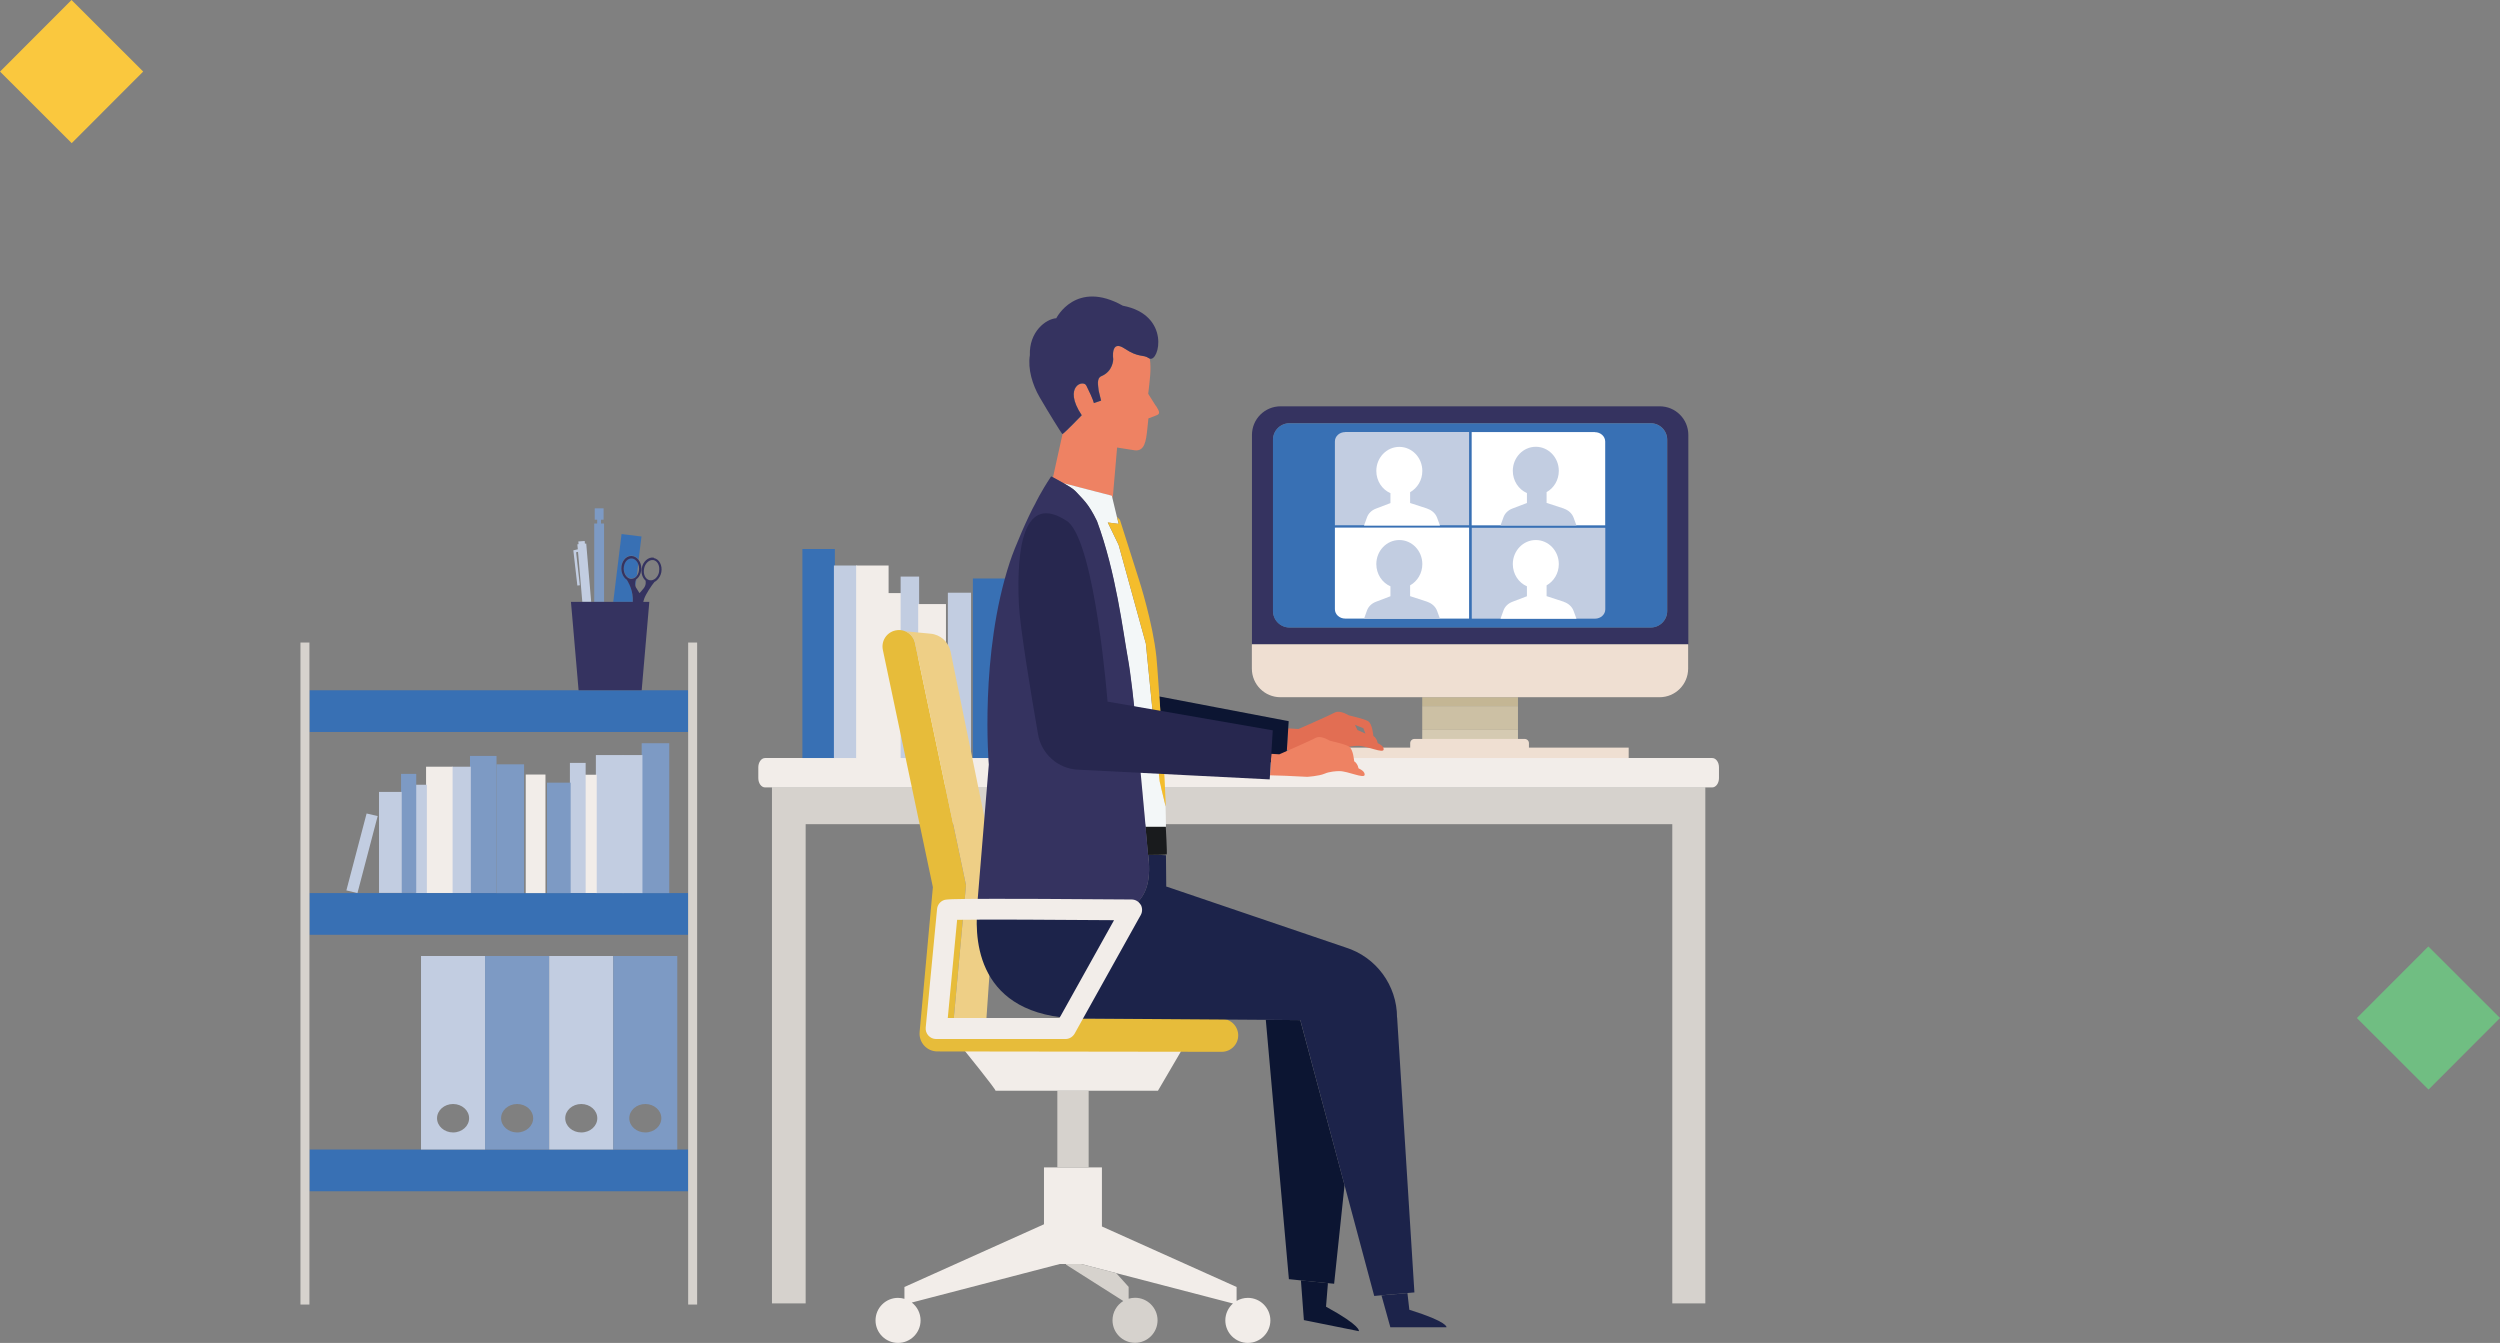 <?xml version="1.0" encoding="UTF-8"?>
<svg id="uuid-89104d52-f571-414a-a410-4136346d80cc" data-name="レイヤー 2" xmlns="http://www.w3.org/2000/svg" viewBox="0 0 261.93 140.7">
  <rect x="0" y="0" width="261.93" height="140.7" fill="#808080" stroke="none"/>
  <defs>
    <style>
      .uuid-217cc01d-be41-44ff-ad91-411773013e43 {
        fill: #f3f7f8;
      }

      .uuid-217cc01d-be41-44ff-ad91-411773013e43, .uuid-859b2e3b-ddad-42aa-93f7-166cdfa075db, .uuid-f82e5797-2a61-47aa-935f-5c70248de89b, .uuid-43d12b14-da6e-497f-a238-41f4e1768259, .uuid-12d378d4-8c51-4761-98bb-33f2c2aefba7, .uuid-ac43cf9f-18ab-4f1a-aeee-99ed568ce691, .uuid-1c909001-cc7c-4990-bcfe-bf09986fc026, .uuid-3b0e3454-ed0c-40e9-938b-3e84a3c182b4, .uuid-6aafde80-cdc0-4ca1-a14f-ddc36ccce7fe, .uuid-644ff4a2-2030-4055-9dfb-c89930005f2b, .uuid-2f7a0ca3-86b0-4a3f-8679-4aae7ee2801e, .uuid-eb0f3216-e388-4668-a30d-6abdbdd3ad5d, .uuid-e9ef5101-77e9-41c9-993c-f9ff891cb031, .uuid-e4268ca0-7e87-43fa-bc69-c91646e77d20, .uuid-0ea72efa-cdce-468d-a7b3-dee6bfe87b73, .uuid-19af3e9d-b9b1-43d9-ba6d-04f2249417b1, .uuid-71a91b7f-d5d7-44df-8426-2dc0323986c0, .uuid-eee94afb-9b24-4f10-b755-95c6e299f1da, .uuid-399e86b6-a2ec-407c-b00e-aacf8a0289b8, .uuid-7a597446-43f1-4939-864d-6002f9decc5b, .uuid-2e3c41b6-cbf4-4c37-afe6-3f8c493da5a8, .uuid-9815bd09-1330-4a4a-985f-416e160ca83d, .uuid-5bb74eb1-0206-4588-83c3-d0fcac931cf0 {
        stroke-width: 0px;
      }

      .uuid-859b2e3b-ddad-42aa-93f7-166cdfa075db {
        fill: #f4bd2c;
      }

      .uuid-f82e5797-2a61-47aa-935f-5c70248de89b {
        fill: #f2ede9;
      }

      .uuid-43d12b14-da6e-497f-a238-41f4e1768259 {
        fill: #fac83e;
      }

      .uuid-12d378d4-8c51-4761-98bb-33f2c2aefba7 {
        fill: #70be82;
      }

      .uuid-ac43cf9f-18ab-4f1a-aeee-99ed568ce691 {
        fill: #353360;
      }

      .uuid-1c909001-cc7c-4990-bcfe-bf09986fc026 {
        fill: #27274f;
      }

      .uuid-3b0e3454-ed0c-40e9-938b-3e84a3c182b4 {
        fill: #3870b4;
      }

      .uuid-6aafde80-cdc0-4ca1-a14f-ddc36ccce7fe {
        fill: #191b1d;
      }

      .uuid-644ff4a2-2030-4055-9dfb-c89930005f2b {
        fill: #1c234a;
      }

      .uuid-2f7a0ca3-86b0-4a3f-8679-4aae7ee2801e {
        fill: #0c1532;
      }

      .uuid-eb0f3216-e388-4668-a30d-6abdbdd3ad5d {
        fill: #c4b694;
      }

      .uuid-e9ef5101-77e9-41c9-993c-f9ff891cb031 {
        fill: #ccc0a4;
      }

      .uuid-e4268ca0-7e87-43fa-bc69-c91646e77d20 {
        fill: #e26e53;
      }

      .uuid-0ea72efa-cdce-468d-a7b3-dee6bfe87b73 {
        fill: #d6d2cd;
      }

      .uuid-19af3e9d-b9b1-43d9-ba6d-04f2249417b1 {
        fill: #d5cab2;
      }

      .uuid-71a91b7f-d5d7-44df-8426-2dc0323986c0 {
        fill: #c2cde1;
      }

      .uuid-eee94afb-9b24-4f10-b755-95c6e299f1da {
        fill: #7d9ac4;
      }

      .uuid-399e86b6-a2ec-407c-b00e-aacf8a0289b8 {
        fill: #ee8263;
      }

      .uuid-7a597446-43f1-4939-864d-6002f9decc5b {
        fill: #fff;
      }

      .uuid-2e3c41b6-cbf4-4c37-afe6-3f8c493da5a8 {
        fill: #eecf86;
      }

      .uuid-9815bd09-1330-4a4a-985f-416e160ca83d {
        fill: #efdfd2;
      }

      .uuid-5bb74eb1-0206-4588-83c3-d0fcac931cf0 {
        fill: #e7bc3a;
      }
    </style>
  </defs>
  <g id="uuid-4edf442b-eadf-4424-96bf-aace53b073fc" data-name="work">
    <g>
      <rect class="uuid-43d12b14-da6e-497f-a238-41f4e1768259" x="2.2" y="2.19" width="10.6" height="10.61" transform="translate(-3.1 7.51) rotate(-45.04)"/>
      <rect class="uuid-12d378d4-8c51-4761-98bb-33f2c2aefba7" x="249.13" y="101.35" width="10.6" height="10.61" transform="translate(-.82 211.33) rotate(-45.04)"/>
      <g>
        <rect class="uuid-3b0e3454-ed0c-40e9-938b-3e84a3c182b4" x="32.42" y="72.32" width="39.68" height="4.37"/>
        <rect class="uuid-3b0e3454-ed0c-40e9-938b-3e84a3c182b4" x="32.42" y="93.57" width="39.68" height="4.37"/>
        <rect class="uuid-3b0e3454-ed0c-40e9-938b-3e84a3c182b4" x="32.42" y="120.44" width="39.68" height="4.37"/>
        <rect class="uuid-0ea72efa-cdce-468d-a7b3-dee6bfe87b73" x="31.48" y="67.32" width=".94" height="69.36"/>
        <rect class="uuid-0ea72efa-cdce-468d-a7b3-dee6bfe87b73" x="72.1" y="67.32" width=".94" height="69.36"/>
        <path class="uuid-71a91b7f-d5d7-44df-8426-2dc0323986c0" d="m44.11,120.44h6.71v-20.28h-6.71v20.28Zm3.36-1.79c-.93,0-1.68-.67-1.68-1.49s.75-1.49,1.68-1.49,1.68.67,1.68,1.49-.75,1.49-1.68,1.49"/>
        <path class="uuid-eee94afb-9b24-4f10-b755-95c6e299f1da" d="m50.82,120.44h6.71v-20.28h-6.71v20.28Zm3.36-1.79c-.93,0-1.68-.67-1.68-1.49s.75-1.49,1.68-1.49,1.68.67,1.68,1.49-.75,1.49-1.68,1.49"/>
        <path class="uuid-71a91b7f-d5d7-44df-8426-2dc0323986c0" d="m57.54,120.44h6.71v-20.28h-6.71v20.28Zm3.36-1.79c-.93,0-1.68-.67-1.68-1.49s.75-1.49,1.68-1.49,1.68.67,1.68,1.49-.75,1.49-1.68,1.49"/>
        <path class="uuid-eee94afb-9b24-4f10-b755-95c6e299f1da" d="m64.25,120.44h6.71v-20.28h-6.71v20.28Zm3.36-1.79c-.93,0-1.68-.67-1.68-1.49s.75-1.49,1.68-1.49,1.68.67,1.68,1.49-.75,1.49-1.68,1.49"/>
        <polygon class="uuid-71a91b7f-d5d7-44df-8426-2dc0323986c0" points="61.42 56.95 61.28 56.96 61.26 56.68 60.59 56.73 60.62 57.01 60.49 57.03 60.54 57.55 60.07 57.66 60.49 61.35 60.75 61.32 60.36 57.86 60.56 57.82 61.01 63.06 61.94 63.06 61.42 56.95"/>
        <polygon class="uuid-eee94afb-9b24-4f10-b755-95c6e299f1da" points="62.97 54.85 62.97 54.45 63.24 54.45 63.24 53.26 62.31 53.26 62.31 54.45 62.57 54.45 62.57 54.85 62.26 54.85 62.26 63.06 63.29 63.06 63.29 54.85 62.97 54.85"/>
        <path class="uuid-3b0e3454-ed0c-40e9-938b-3e84a3c182b4" d="m66.2,58.47s-.04,0-.05,0c-.21,0-.41.11-.56.3-.16.2-.25.48-.24.77,0,.29.09.56.25.77.15.2.35.3.56.3.21,0,.41-.11.56-.3,0,0,0,0,0,0l.15-1.24c-.04-.11-.09-.2-.16-.29-.14-.18-.32-.28-.51-.3"/>
        <path class="uuid-3b0e3454-ed0c-40e9-938b-3e84a3c182b4" d="m65.12,55.96l-.87,7.1h2.05c0-.17,0-.33,0-.45-.04-1.05-.62-1.89-.64-1.91-.09-.06-.18-.14-.26-.24-.19-.25-.3-.57-.3-.92,0-.35.1-.67.29-.92.2-.26.46-.4.75-.4s.55.14.75.39c0,0,.01.02.02.03l.3-2.43-2.1-.26Z"/>
        <path class="uuid-3b0e3454-ed0c-40e9-938b-3e84a3c182b4" d="m66.59,61.41l.09-.73s-.03.02-.04.03c-.11.32-.09.56-.05.7"/>
        <path class="uuid-ac43cf9f-18ab-4f1a-aeee-99ed568ce691" d="m68.51,58.43c-.28-.06-.57.04-.81.25-.24.21-.4.51-.46.84-.1.52.07,1.02.38,1.29.01.03.02.05.02.05,0,0,.1.41-.2.78-.3.38-.44.5-.44.5l-.35-.56s-.04-.06-.07-.16c-.04-.14-.06-.38.05-.7.01,0,.03-.02.04-.03.08-.06.16-.13.23-.22.19-.25.29-.57.29-.92,0-.33-.1-.64-.28-.88,0,0-.01-.02-.02-.03-.2-.25-.47-.39-.75-.39-.29,0-.55.14-.75.4-.19.25-.29.57-.29.92,0,.34.11.67.3.92.08.1.16.18.26.24.02.02.59.86.64,1.91,0,.13,0,.28,0,.45h1.09c.04-.16.07-.28.1-.35.18-.52.78-1.4,1.08-1.77t0,0c.09-.04.18-.1.26-.18.23-.21.4-.51.46-.84.13-.71-.22-1.38-.78-1.48m-2.35,2.18c-.21,0-.41-.11-.56-.3-.16-.2-.25-.48-.25-.77s.09-.57.24-.77c.15-.19.35-.3.56-.3.02,0,.04,0,.05,0,.19.02.37.12.51.3.07.09.12.18.16.29.06.15.09.31.09.48,0,.29-.09.56-.24.76,0,0,0,0,0,0-.15.2-.35.3-.56.3m2.9-.75c-.05.29-.19.54-.38.71-.19.16-.4.23-.61.19-.44-.08-.7-.62-.59-1.2.05-.29.19-.54.38-.71.17-.15.36-.22.54-.2.02,0,.04,0,.06,0,.44.08.7.62.59,1.2"/>
        <polygon class="uuid-ac43cf9f-18ab-4f1a-aeee-99ed568ce691" points="59.82 63.06 60.62 72.32 67.23 72.32 68.03 63.06 59.82 63.06"/>
        <rect class="uuid-eee94afb-9b24-4f10-b755-95c6e299f1da" x="67.23" y="77.87" width="2.89" height="15.7"/>
        <rect class="uuid-71a91b7f-d5d7-44df-8426-2dc0323986c0" x="65.24" y="79.11" width="2.07" height="14.46"/>
        <rect class="uuid-71a91b7f-d5d7-44df-8426-2dc0323986c0" x="62.43" y="79.11" width="2.89" height="14.46"/>
        <rect class="uuid-f82e5797-2a61-47aa-935f-5c70248de89b" x="61.28" y="81.17" width="1.24" height="12.39"/>
        <rect class="uuid-71a91b7f-d5d7-44df-8426-2dc0323986c0" x="59.71" y="79.93" width="1.65" height="13.63"/>
        <rect class="uuid-eee94afb-9b24-4f10-b755-95c6e299f1da" x="57.31" y="82" width="2.48" height="11.57"/>
        <rect class="uuid-eee94afb-9b24-4f10-b755-95c6e299f1da" x="52.02" y="80.08" width="2.89" height="13.49"/>
        <rect class="uuid-f82e5797-2a61-47aa-935f-5c70248de89b" x="55.08" y="81.15" width="2.07" height="12.42"/>
        <rect class="uuid-eee94afb-9b24-4f10-b755-95c6e299f1da" x="49.24" y="79.2" width="2.78" height="14.36"/>
        <rect class="uuid-71a91b7f-d5d7-44df-8426-2dc0323986c0" x="47.34" y="80.33" width="1.99" height="13.23"/>
        <rect class="uuid-f82e5797-2a61-47aa-935f-5c70248de89b" x="44.64" y="80.33" width="2.78" height="13.23"/>
        <rect class="uuid-71a91b7f-d5d7-44df-8426-2dc0323986c0" x="43.53" y="82.22" width="1.19" height="11.34"/>
        <rect class="uuid-eee94afb-9b24-4f10-b755-95c6e299f1da" x="42.02" y="81.08" width="1.59" height="12.47"/>
        <rect class="uuid-71a91b7f-d5d7-44df-8426-2dc0323986c0" x="39.71" y="82.97" width="2.38" height="10.58"/>
        <polygon class="uuid-71a91b7f-d5d7-44df-8426-2dc0323986c0" points="38.41 85.23 36.29 93.29 37.45 93.57 39.57 85.5 38.41 85.23"/>
        <polygon class="uuid-0ea72efa-cdce-468d-a7b3-dee6bfe87b73" points="80.88 82.48 80.88 136.56 84.41 136.56 84.41 86.35 175.21 86.35 175.21 136.56 178.67 136.56 178.67 82.48 80.88 82.48"/>
        <path class="uuid-f82e5797-2a61-47aa-935f-5c70248de89b" d="m179.39,79.42h-99.23c-.39,0-.71.44-.71.97v1.14c0,.54.32.97.71.97h99.23c.39,0,.71-.44.71-.97v-1.14c0-.54-.32-.97-.71-.97"/>
        <rect class="uuid-3b0e3454-ed0c-40e9-938b-3e84a3c182b4" x="84.07" y="57.52" width="3.4" height="21.9"/>
        <rect class="uuid-71a91b7f-d5d7-44df-8426-2dc0323986c0" x="87.37" y="59.25" width="2.43" height="20.17"/>
        <rect class="uuid-f82e5797-2a61-47aa-935f-5c70248de89b" x="89.7" y="59.25" width="3.4" height="20.17"/>
        <rect class="uuid-f82e5797-2a61-47aa-935f-5c70248de89b" x="93" y="62.14" width="1.46" height="17.28"/>
        <rect class="uuid-71a91b7f-d5d7-44df-8426-2dc0323986c0" x="94.36" y="60.41" width="1.94" height="19.01"/>
        <rect class="uuid-f82e5797-2a61-47aa-935f-5c70248de89b" x="96.2" y="63.29" width="2.91" height="16.13"/>
        <rect class="uuid-3b0e3454-ed0c-40e9-938b-3e84a3c182b4" x="101.93" y="60.61" width="3.4" height="18.81"/>
        <rect class="uuid-71a91b7f-d5d7-44df-8426-2dc0323986c0" x="99.31" y="62.1" width="2.43" height="17.32"/>
        <rect class="uuid-e9ef5101-77e9-41c9-993c-f9ff891cb031" x="149.01" y="73.98" width="10.03" height="2.49"/>
        <rect class="uuid-19af3e9d-b9b1-43d9-ba6d-04f2249417b1" x="149.01" y="76.47" width="10.03" height=".99"/>
        <rect class="uuid-eb0f3216-e388-4668-a30d-6abdbdd3ad5d" x="149.01" y="73.05" width="10.03" height=".93"/>
        <path class="uuid-9815bd09-1330-4a4a-985f-416e160ca83d" d="m159.75,77.42h-11.56c-.24,0-.44.2-.44.44v1.56h12.44v-1.56c0-.24-.2-.44-.44-.44"/>
        <path class="uuid-ac43cf9f-18ab-4f1a-aeee-99ed568ce691" d="m173.88,42.57h-39.71c-1.66,0-3,1.34-3,3v21.94h45.72v-21.94c0-1.66-1.34-3-3-3m.79,21.44c0,.96-.77,1.73-1.73,1.73h-37.84c-.95,0-1.73-.77-1.73-1.73v-17.94c0-.96.77-1.73,1.73-1.73h37.84c.95,0,1.73.77,1.73,1.73v17.94Z"/>
        <path class="uuid-3b0e3454-ed0c-40e9-938b-3e84a3c182b4" d="m172.94,44.35h-37.84c-.95,0-1.73.77-1.73,1.73v17.94c0,.95.77,1.73,1.73,1.73h37.84c.95,0,1.73-.77,1.73-1.73v-17.94c0-.95-.77-1.73-1.73-1.73"/>
        <path class="uuid-71a91b7f-d5d7-44df-8426-2dc0323986c0" d="m154.2,55.29v9.53h12.91c.6,0,1.08-.44,1.08-.98v-8.54h-13.99Z"/>
        <path class="uuid-7a597446-43f1-4939-864d-6002f9decc5b" d="m139.92,55.29s-.04,0-.06-.02v8.56c0,.54.48.98,1.08.98h12.98v-9.53h-14Z"/>
        <path class="uuid-71a91b7f-d5d7-44df-8426-2dc0323986c0" d="m140.94,45.27c-.6,0-1.08.44-1.08.98v8.8s.04-.02.06-.02h14v-9.77h-12.98Z"/>
        <path class="uuid-7a597446-43f1-4939-864d-6002f9decc5b" d="m167.1,45.27h-12.91v9.77h13.99v-8.78c0-.54-.48-.98-1.08-.98"/>
        <path class="uuid-7a597446-43f1-4939-864d-6002f9decc5b" d="m163.85,63.05l-1.81-.59v-1.13c.76-.43,1.28-1.26,1.28-2.23,0-1.39-1.08-2.52-2.41-2.52s-2.41,1.13-2.41,2.52c0,1.05.61,1.95,1.48,2.33v1.04l-1.52.58c-.45.17-.79.5-.94.92l-.31.86h7.96l-.3-.82c-.16-.44-.54-.79-1.02-.95"/>
        <path class="uuid-71a91b7f-d5d7-44df-8426-2dc0323986c0" d="m163.85,53.28l-1.81-.59v-1.13c.76-.42,1.28-1.26,1.28-2.23,0-1.39-1.08-2.52-2.41-2.52s-2.41,1.13-2.41,2.52c0,1.05.61,1.95,1.48,2.33v1.04l-1.52.58c-.45.17-.79.5-.94.92l-.31.86h7.96l-.3-.82c-.16-.44-.54-.79-1.02-.95"/>
        <path class="uuid-7a597446-43f1-4939-864d-6002f9decc5b" d="m149.55,53.29l-1.81-.59v-1.13c.76-.43,1.28-1.26,1.28-2.23,0-1.39-1.08-2.52-2.41-2.52s-2.41,1.13-2.41,2.52c0,1.05.61,1.95,1.48,2.33v1.04l-1.52.58c-.45.17-.79.5-.94.92l-.31.86h7.96l-.3-.82c-.16-.44-.54-.79-1.02-.95"/>
        <path class="uuid-71a91b7f-d5d7-44df-8426-2dc0323986c0" d="m149.55,63.05l-1.81-.59v-1.13c.76-.43,1.28-1.26,1.28-2.23,0-1.39-1.08-2.52-2.41-2.52s-2.41,1.13-2.41,2.52c0,1.05.61,1.95,1.48,2.33v1.04l-1.52.58c-.45.17-.79.5-.94.92l-.31.86h7.96l-.3-.82c-.16-.44-.54-.79-1.02-.95"/>
        <path class="uuid-9815bd09-1330-4a4a-985f-416e160ca83d" d="m131.16,67.51v2.54c0,1.66,1.34,3,3,3h39.71c1.66,0,3-1.34,3-3v-2.54h-45.72Z"/>
        <rect class="uuid-9815bd09-1330-4a4a-985f-416e160ca83d" x="137.58" y="78.33" width="33.06" height="1.09"/>
        <path class="uuid-f82e5797-2a61-47aa-935f-5c70248de89b" d="m94.09,135.98c.23,0,.46.04.67.1v-1.24l14.62-6.57v-5.96h6.07v6.19l14.11,6.34v1.46c.35-.2.75-.32,1.18-.32,1.3,0,2.36,1.06,2.36,2.36s-1.06,2.36-2.36,2.36-2.36-1.06-2.36-2.36c0-.7.31-1.33.8-1.77l-12.22-3.18-3.69-.96h-2.22l-15.52,4.04c.56.43.92,1.11.92,1.87,0,1.3-1.06,2.36-2.36,2.36s-2.36-1.06-2.36-2.36,1.06-2.36,2.36-2.36"/>
        <path class="uuid-0ea72efa-cdce-468d-a7b3-dee6bfe87b73" d="m116.95,133.39l1.3,1.44v1.24c.21-.06.44-.1.67-.1,1.3,0,2.36,1.06,2.36,2.36s-1.06,2.36-2.36,2.36-2.36-1.06-2.36-2.36c0-.85.45-1.6,1.13-2.02l-6-3.81v-.07h1.57l3.69.96Z"/>
        <rect class="uuid-0ea72efa-cdce-468d-a7b3-dee6bfe87b73" x="110.78" y="114.28" width="3.28" height="8.03"/>
        <path class="uuid-f82e5797-2a61-47aa-935f-5c70248de89b" d="m100.89,109.86l9.88-.02h3.28s9.88-.02,9.88-.02l-2.61,4.46h-17.02c.17,0-3.41-4.42-3.41-4.42"/>
        <path class="uuid-5bb74eb1-0206-4588-83c3-d0fcac931cf0" d="m127.99,106.74l-24.64-.03h-3.42s1.28-13.97,1.28-13.97l-5.34-25.36c-.12-.58-.52-1.03-1.03-1.24-.31-.13-.66-.17-1.01-.09-.94.2-1.53,1.11-1.33,2.05l5.24,24.85-1.39,15.17c-.1,1.1.76,2.04,1.86,2.04l29.79.04c.95,0,1.73-.77,1.73-1.72,0-.95-.77-1.73-1.72-1.73"/>
        <path class="uuid-2e3c41b6-cbf4-4c37-afe6-3f8c493da5a8" d="m95.87,67.38l5.34,25.36-1.28,13.96h3.42s.94-13.57.94-13.57c.06-.92,0-1.84-.18-2.74l-4.51-22.1c-.21-1.03-1.07-1.81-2.12-1.9l-2.64-.25c.51.21.91.66,1.03,1.24"/>
        <path class="uuid-2f7a0ca3-86b0-4a3f-8679-4aae7ee2801e" d="m138.93,136.9l.2-2.46-2.83-.29.31,4.16,5.76,1.16s.32-.51-3.45-2.57"/>
        <polygon class="uuid-2f7a0ca3-86b0-4a3f-8679-4aae7ee2801e" points="136.23 106.88 132.62 106.85 135.04 134.02 136.3 134.15 139.13 134.44 139.78 134.5 140.87 124.17 136.23 106.88"/>
        <path class="uuid-644ff4a2-2030-4055-9dfb-c89930005f2b" d="m147.66,137.23l-.2-1.75-2.72.24.93,3.34h5.88s.22-.55-3.88-1.83"/>
        <path class="uuid-644ff4a2-2030-4055-9dfb-c89930005f2b" d="m146.37,106.61c0-3.37-2.19-6.35-5.41-7.35l-18.71-6.36h-.06s-.03-3.29-.03-3.29l-.8-.05c-.36,0-.75,0-1.06.01.02.22.04.44.06.64.48,5.52-3.84,5.39-3.84,5.39-3.47.46-7.21.46-14.13-.36-.31,3.72.22,11.72,11.69,11.48l18.55.13,3.61.03,4.63,17.29,3.11,11.61.76-.07,2.72-.24.73-.06-1.81-28.81Z"/>
        <path class="uuid-e4268ca0-7e87-43fa-bc69-c91646e77d20" d="m144.34,77.83c-.05-.32-.27-.62-.45-.72,0,0-.09-1.27-.55-1.55-.46-.27-1.83-.55-2.01-.61h0c-.57-.33-1.13-.48-1.47-.3-.59.32-3.82,1.73-3.82,1.73l-1.07-.07-.14,2.26,1.85.06,2.26.11s1.22-.07,1.83-.33c.52-.23,1.26-.27,1.55-.27.91,0,2.65.85,2.65.37,0-.28-.27-.49-.64-.66m-2.1-1.35l-.27-.55.88.34.22.57-.82-.37Z"/>
        <path class="uuid-2f7a0ca3-86b0-4a3f-8679-4aae7ee2801e" d="m121.46,72.97c.03.38.06.76.08,1.15.11,1.66.22,3.42.3,5.17l12.9.65.09-1.38.14-2.26.05-.74-13.56-2.59Z"/>
        <path class="uuid-399e86b6-a2ec-407c-b00e-aacf8a0289b8" d="m121.08,42.5l-.78-1.24c.15-1.31.34-2.57.17-3.68-.03,0-.05-.02-.08-.04-.63-.44-1.03,0-2.56-1.02-1.5-1-1.18,1.13-1.18,1.13,0,0,0,1.27-1.27,1.78-.51.25-.29,1.03-.26,1.53l.26,1.02-.76.26s0-.26-.76-1.78c-.26-.76-2.55,0-.51,3.06,0,0-1.74,1.82-2.03,1.97l-1,4.53c.25.13.69.36,1.15.63l4.9,1.27.15.04.06.26.46-5.33s.82.12,1.85.29c1.04.13,1.18-1,1.31-2.17l.12-1.17.78-.3c.51-.17.39-.41,0-1.04"/>
        <path class="uuid-ac43cf9f-18ab-4f1a-aeee-99ed568ce691" d="m117.66,32.04c-4.95-2.79-6.99,1.3-6.99,1.3-1.11.08-2.86,1.43-2.77,3.87-.23,1.46.27,3.1,1.02,4.4,1.01,1.74,2.25,3.71,2.38,3.87.29-.16,2.03-1.98,2.03-1.98-2.04-3.05.25-3.82.51-3.05.76,1.53.76,1.78.76,1.78l.76-.26-.25-1.02c-.04-.5-.26-1.27.25-1.53,1.27-.51,1.27-1.78,1.27-1.78,0,0-.31-2.13,1.18-1.13,1.53,1.02,1.93.58,2.56,1.02.03.02.05.03.08.04,1.01.41,2.24-4.57-2.8-5.54"/>
        <path class="uuid-6aafde80-cdc0-4ca1-a14f-ddc36ccce7fe" d="m122.16,86.62h-2.14s0,.06,0,.09c.1,1.05.19,2.01.26,2.86.72,0,1.92-.02,1.96-.06h0c.06-.06-.1-2.89-.1-2.89"/>
        <path class="uuid-217cc01d-be41-44ff-ad91-411773013e43" d="m122.16,86.62h0c-.01-.33-.02-1.77-.04-2.12-.08-.28-.64-2.67-.64-2.67l-1.43-14.4-2.85-10.33-1.14-2.36.85.11.29.04-.18-.74-.53-2.21-.14-.04-4.9-1.27c.49.28,1,.58,1.22.83.78.87,1.33,1.24,2.25,3.13,2,5.41,2.73,11.63,3.22,14.29.63,3.42,1.32,11.83,1.87,17.73,0,.03,0,.06,0,.09,0-.03,0-.06,0-.09h2.14Z"/>
        <path class="uuid-859b2e3b-ddad-42aa-93f7-166cdfa075db" d="m116.92,54.85l-.85-.11,1.14,2.36,2.85,10.33,1.43,14.4s.56,2.38.64,2.67h0c.02.08-.03-1.07-.11-2.82-.04-.92-.08-.76-.13-1.71-.09-1.98-.21-3.98-.34-5.86-.03-.47-.07-.94-.1-1.39-.02-.35-.05-.69-.07-1.01-.09-1.27-.16-2.3-.22-2.88-.38-3.61-1.81-8.04-1.81-8.04l-2.01-6.32-.3-.32.18.74-.29-.04Z"/>
        <path class="uuid-ac43cf9f-18ab-4f1a-aeee-99ed568ce691" d="m120.35,90.21c-.02-.21-.04-.42-.06-.64-.08-.84-.16-1.81-.26-2.86,0-.03,0-.06,0-.09-.56-5.91-1.24-14.31-1.87-17.73-.49-2.67-1.22-8.88-3.22-14.29-.92-1.9-1.47-2.27-2.25-3.13-.23-.25-.74-.55-1.22-.83-.67-.39-1.34-.73-1.34-.73-1.15,1.74-1.65,2.83-1.65,2.83-.77,1.37-2.17,4.6-2.67,6.13-3.2,9.69-2.21,21.24-2.21,21.24l-1.25,15.13c6.95.82,10.69.82,14.17.37,0,0,4.32.13,3.84-5.39"/>
        <path class="uuid-399e86b6-a2ec-407c-b00e-aacf8a0289b8" d="m142.33,80.48c-.05-.32-.27-.62-.45-.72,0,0-.09-1.27-.55-1.55-.46-.27-1.83-.55-2.01-.61h0c-.57-.33-1.12-.48-1.46-.3-.59.32-3.82,1.73-3.82,1.73l-.84-.05-.14,2.25,1.63.05,2.26.11s1.22-.07,1.83-.33c.52-.23,1.26-.27,1.55-.27.91,0,2.65.85,2.65.37,0-.28-.27-.49-.64-.66"/>
        <path class="uuid-1c909001-cc7c-4990-bcfe-bf09986fc026" d="m116.04,73.52s-1.26-16.28-4.11-18.83c-4.77-3.29-5.44,2.93-5.18,8.61.11,2.42,1.27,9.38,2.01,13.65.36,2.05,2.09,3.59,4.17,3.69l20.1,1.02.03-.45.14-2.25.15-2.44-17.31-3.01Z"/>
        <path class="uuid-f82e5797-2a61-47aa-935f-5c70248de89b" d="m119.5,94.78c-.19-.33-.55-.54-.94-.54-.05,0-4.77-.04-9.49-.06-1.99,0-3.58-.01-4.85-.01-4.98,0-5.13.06-5.36.15-.38.15-.64.51-.68.91l-1.19,12.43c-.03.31.07.61.28.84.21.23.5.36.81.36h13.55c.4,0,.76-.22.96-.56l.87-1.57.13-.23,5.72-10.26.21-.37c.19-.34.18-.75,0-1.09m-8.43,11.71l-.09.17h-11.7l.98-10.29c2.59-.05,10.48-.01,16.44.04l-5.62,10.08Z"/>
      </g>
    </g>
  </g>
</svg>